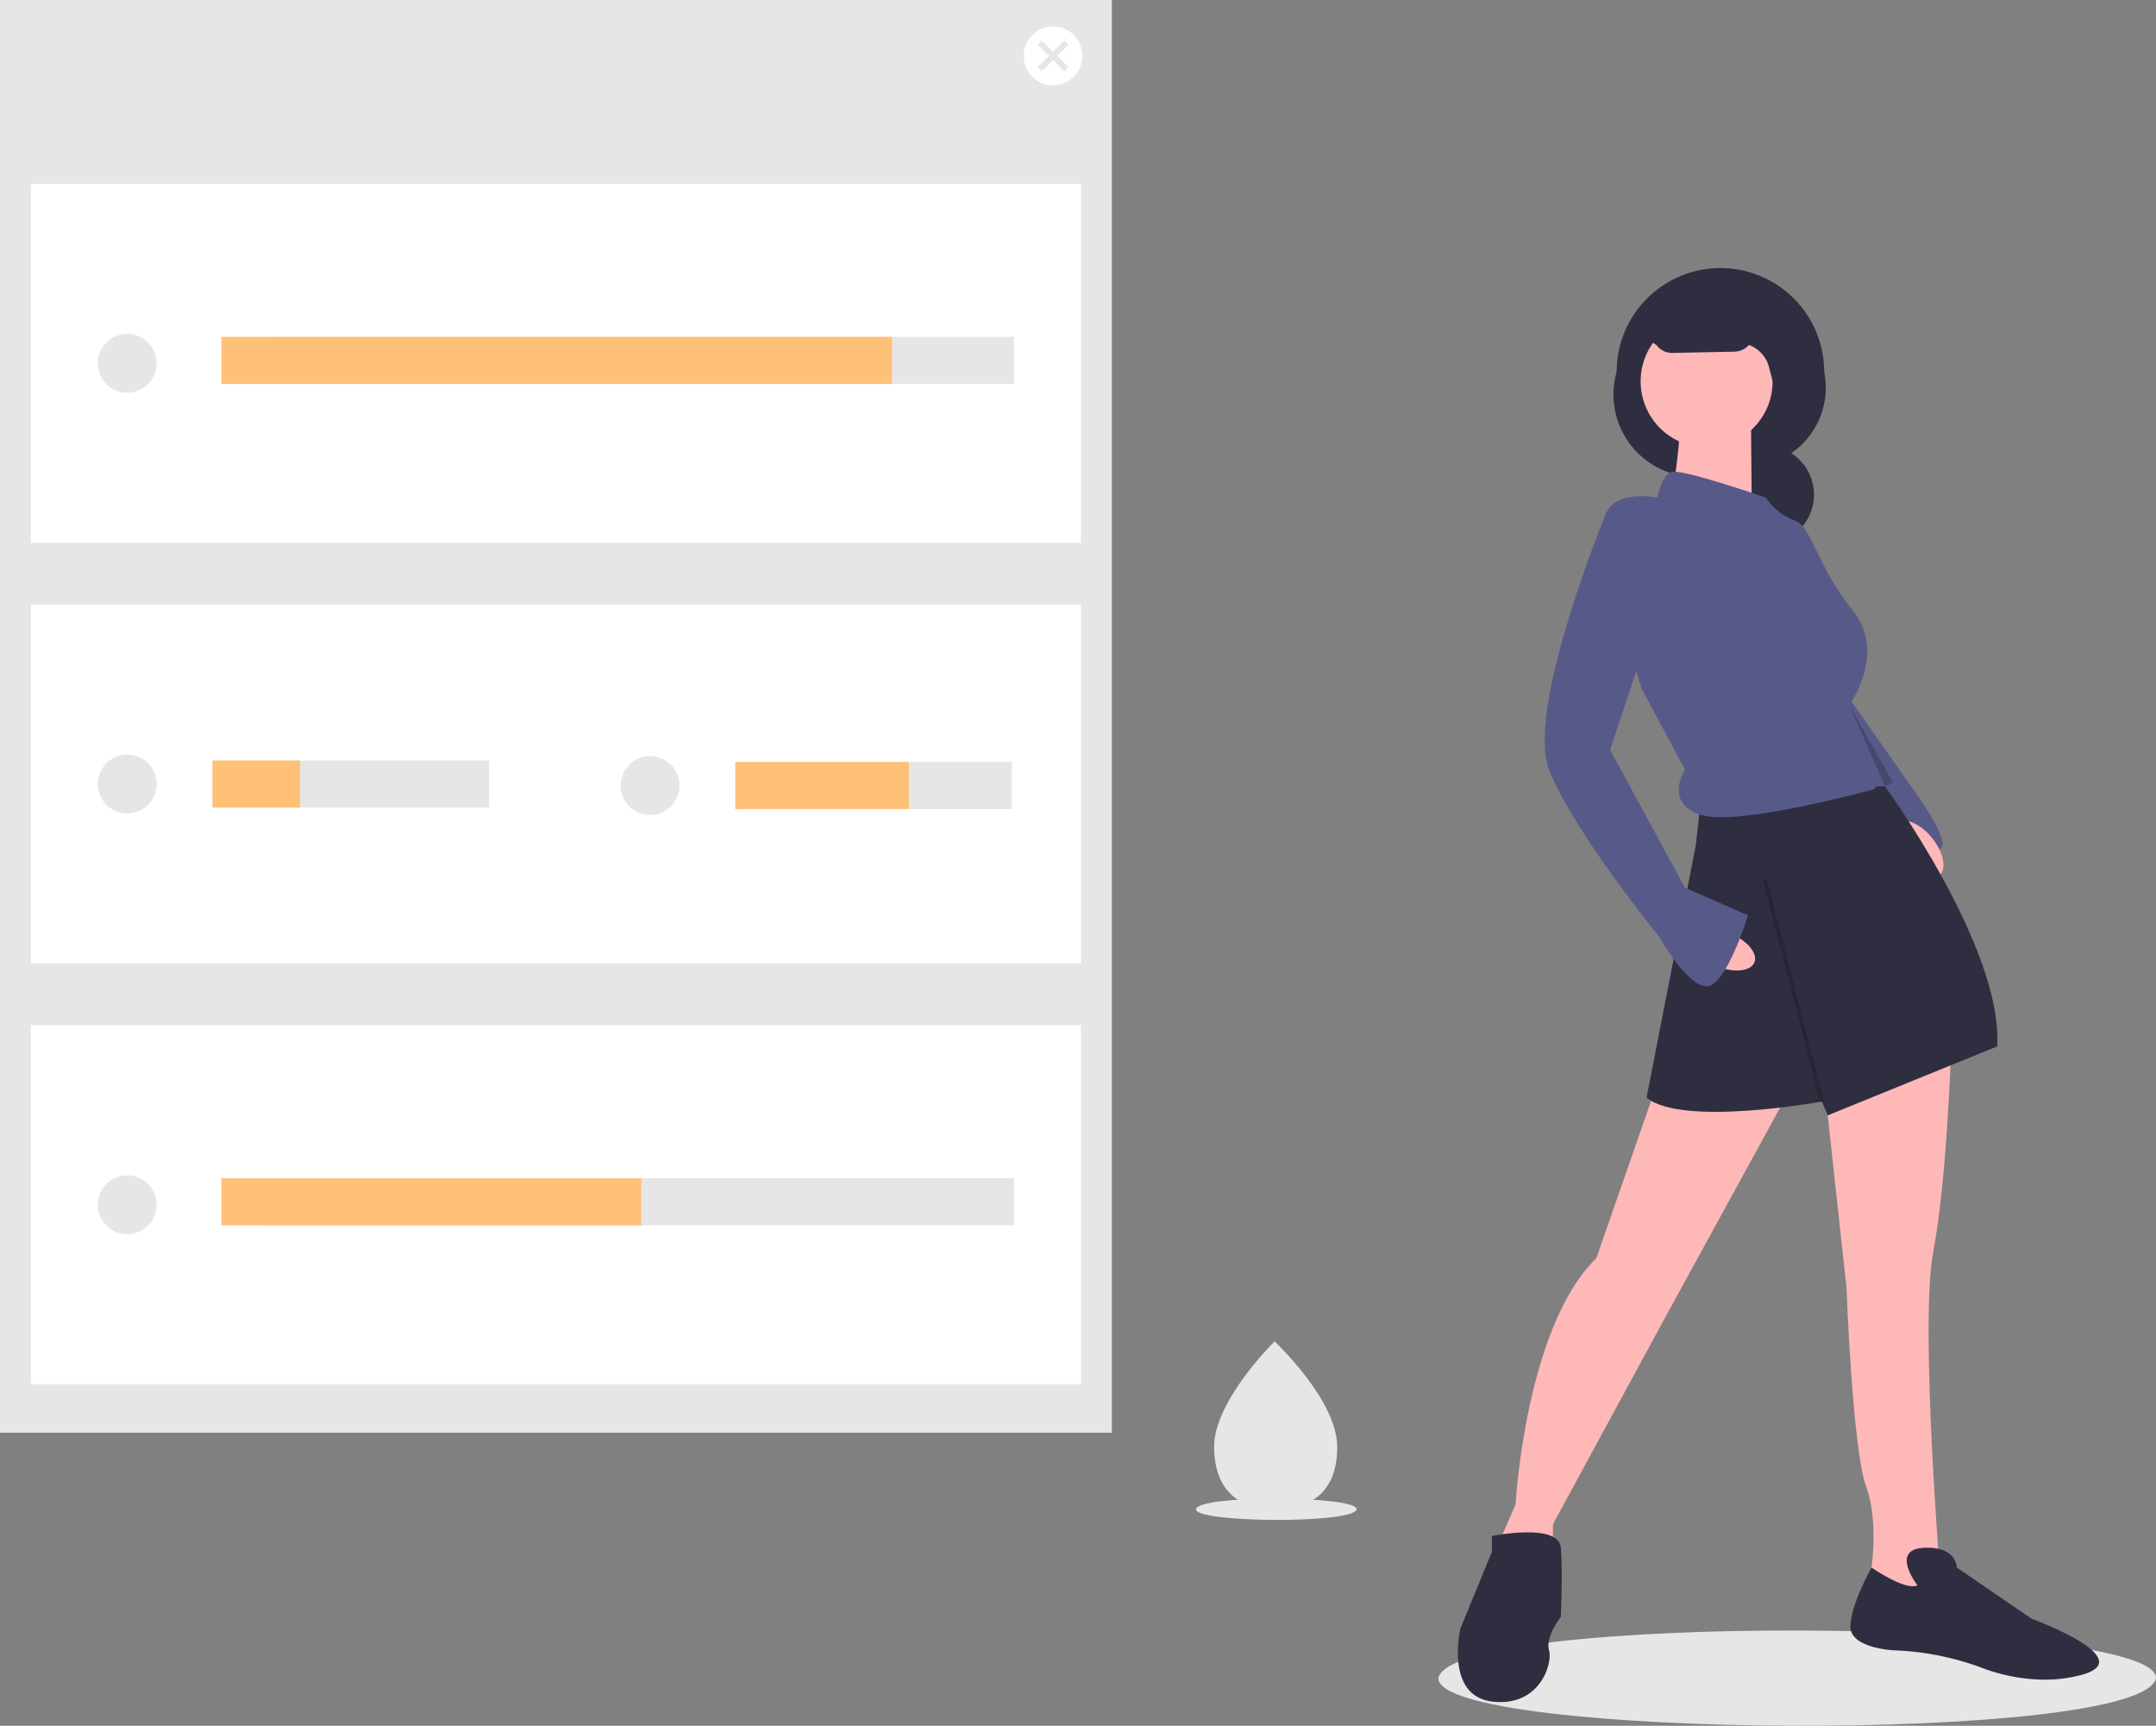 <svg id="b092779a-c5a4-43c0-bfaf-70dac86c4f75" data-name="Layer 1" xmlns="http://www.w3.org/2000/svg" width="827.758" height="662.452" viewBox="0 0 827.758 662.452"><rect x="0" y="0" width="827.758" height="662.452" fill="#808080" stroke="none"/><title>progress_overview</title><path d="M1013.878,762.945c-5.158,25.431-275.925,23.296-275.514-.002C743.522,737.514,1014.289,739.649,1013.878,762.945Z" transform="translate(-186.121 -118.774)" fill="#e6e6e6"/><path d="M707,698.11c-1.156,5.7-61.849,5.222-61.757-0C646.399,692.41,707.092,692.888,707,698.11Z" transform="translate(-186.121 -118.774)" fill="#e6e6e6"/><circle cx="677.545" cy="189.879" r="18.909" fill="#2f2e41"/><path d="M844.783,300.965l11.836-2.901a30.479,30.479,0,0,0,29.868-36.553v0a39.839,39.839,0,0,0-39.839-39.839h-0a39.839,39.839,0,0,0-39.839,39.839v0A31.659,31.659,0,0,0,844.783,300.965Z" transform="translate(-186.121 -118.774)" fill="#2f2e41"/><polygon points="734.789 303.376 705.53 261.733 689.646 291.232 707.799 312.41 734.789 303.376" fill="#575a89"/><path d="M905.644,417.947s9.076-3.782,14.371,3.025,14.371,21.178,11.345,23.447-12.858-6.807-12.858-6.807Z" transform="translate(-186.121 -118.774)" fill="#575a89"/><ellipse cx="922.662" cy="444.798" rx="6.807" ry="12.858" transform="translate(-262.195 553.351) rotate(-38.561)" fill="#ffb8b8"/><path d="M935.142,523.081s-1.513,48.407-6.807,76.392S931.36,728.055,931.36,728.055l-16.64,7.564L904.131,724.274s3.782-20.422-1.513-34.793-7.564-76.392-7.564-76.392l-9.076-83.2Z" transform="translate(-186.121 -118.774)" fill="#ffb8b8"/><path d="M873.12,537.452l-47.651,86.982-43.113,79.418v16.64l-21.934-6.807,7.564-17.396s3.782-68.073,31.011-94.545L822.444,534.427Z" transform="translate(-186.121 -118.774)" fill="#ffb8b8"/><path d="M901.484,420.594h8.32s45.382,62.022,43.113,99.84l-65.047,26.473-2.269-5.295s-53.702,9.833-67.316-1.513l18.909-96.814,1.513-13.614Z" transform="translate(-186.121 -118.774)" fill="#2f2e41"/><path d="M922.284,727.299s-10.589-13.614,2.269-14.371,12.858,7.564,12.858,7.564l28.742,19.665s47.651,17.396,13.614,22.691c0,0-14.371,3.025-32.524-3.782a107.708,107.708,0,0,0-34.036-6.807s-16.64-.756-16.64-9.076S904.685,720.492,904.685,720.492,917.746,729.568,922.284,727.299Z" transform="translate(-186.121 -118.774)" fill="#2f2e41"/><path d="M758.91,708.39s25.716-5.295,26.473,4.538,0,26.473,0,26.473-6.051,7.564-4.538,12.858-3.782,21.934-21.934,19.665-12.102-27.985-12.102-27.985l12.102-29.498Z" transform="translate(-186.121 -118.774)" fill="#2f2e41"/><circle cx="655.232" cy="146.388" r="25.338" fill="#ffb8b8"/><path d="M858.371,279.155l.378,43.491-31.011-10.589s3.782-24.96,3.025-27.229Z" transform="translate(-186.121 -118.774)" fill="#ffb8b8"/><path d="M864.044,309.788s-32.524-11.345-36.305-9.833-5.295,9.833-5.295,9.833-18.153-3.782-20.422,8.32,14.371,65.047,14.371,65.047l16.64,31.011s-8.32,12.858,6.051,17.396,66.56-9.833,66.56-9.833,9.076-10.589,0-10.589c0,0-3.025-9.833-6.051-12.102s2.269-6.051-.756-6.807-3.025-2.269-3.025-2.269,15.127-20.422,1.513-37.062-15.505-32.145-22.313-34.414S864.044,309.788,864.044,309.788Z" transform="translate(-186.121 -118.774)" fill="#575a89"/><ellipse cx="847.782" cy="483.372" rx="6.807" ry="12.858" transform="translate(-105.073 968.339) rotate(-67.908)" fill="#ffb8b8"/><path d="M813.368,315.838H802.704s-30.937,74.88-21.86,98.327,42.356,64.291,42.356,64.291,10.589,18.909,18.153,18.909,15.884-27.229,15.884-27.229L833.033,459.547l-28.742-52.945,13.614-40.843Z" transform="translate(-186.121 -118.774)" fill="#575a89"/><polygon points="710.068 270.81 726.708 300.308 723.683 301.821 710.068 270.81" opacity="0.2"/><rect x="873.876" y="454.759" width="1.513" height="88.239" transform="translate(-282.784 114.685) rotate(-14.416)" opacity="0.2"/><path d="M810.72,254.951l4.538-8.32,6.807,4.564h0A7.392,7.392,0,0,0,828.2,254.247l23.767-.48a7.835,7.835,0,0,0,5.647-2.572h0a12.386,12.386,0,0,1,7.68,8.487l2.909,11.152V233.017H822.822Z" transform="translate(-186.121 -118.774)" fill="#2f2e41"/><rect width="426.874" height="549.967" fill="#e6e6e6"/><rect x="11.858" y="70.581" width="403.158" height="137.774" fill="#fff"/><rect x="11.858" y="232.07" width="403.158" height="137.774" fill="#fff"/><rect x="11.858" y="393.559" width="403.158" height="137.774" fill="#fff"/><circle cx="404.288" cy="21.457" r="11.293" fill="#fff"/><circle cx="48.842" cy="300.957" r="11.293" fill="#e6e6e6"/><rect x="81.592" y="291.923" width="106.154" height="18.069" fill="#e6e6e6"/><circle cx="249.574" cy="301.522" r="11.293" fill="#e6e6e6"/><rect x="282.324" y="292.487" width="106.154" height="18.069" fill="#e6e6e6"/><polygon points="410.168 17.173 408.571 15.576 404.288 19.86 400.004 15.576 398.407 17.173 402.691 21.457 398.407 25.74 400.004 27.337 404.288 23.053 408.571 27.337 410.168 25.74 405.885 21.457 410.168 17.173" fill="#e6e6e6"/><circle cx="48.842" cy="139.468" r="11.293" fill="#e6e6e6"/><rect x="102.484" y="129.304" width="286.841" height="18.069" fill="#e6e6e6"/><rect x="84.979" y="129.304" width="257.479" height="18.069" fill="#ffc077"/><circle cx="48.842" cy="462.446" r="11.293" fill="#e6e6e6"/><rect x="102.484" y="452.283" width="286.841" height="18.069" fill="#e6e6e6"/><rect x="84.979" y="452.283" width="161.207" height="18.069" fill="#ffc077"/><rect x="81.592" y="291.923" width="33.597" height="18.069" fill="#ffc077"/><rect x="282.324" y="292.487" width="66.628" height="18.069" fill="#ffc077"/><path d="M699.513,673.873c.174,17.794-10.344,24.11-23.392,24.237q-.455.004-.905-.001-.907-.011-1.796-.065c-11.784-.719-20.998-7.161-21.16-23.709-.167-17.126,21.51-38.951,23.136-40.565l.003-.001c.062-.062.093-.092.093-.092S699.34,656.08,699.513,673.873Z" transform="translate(-186.121 -118.774)" fill="#e6e6e6"/></svg>